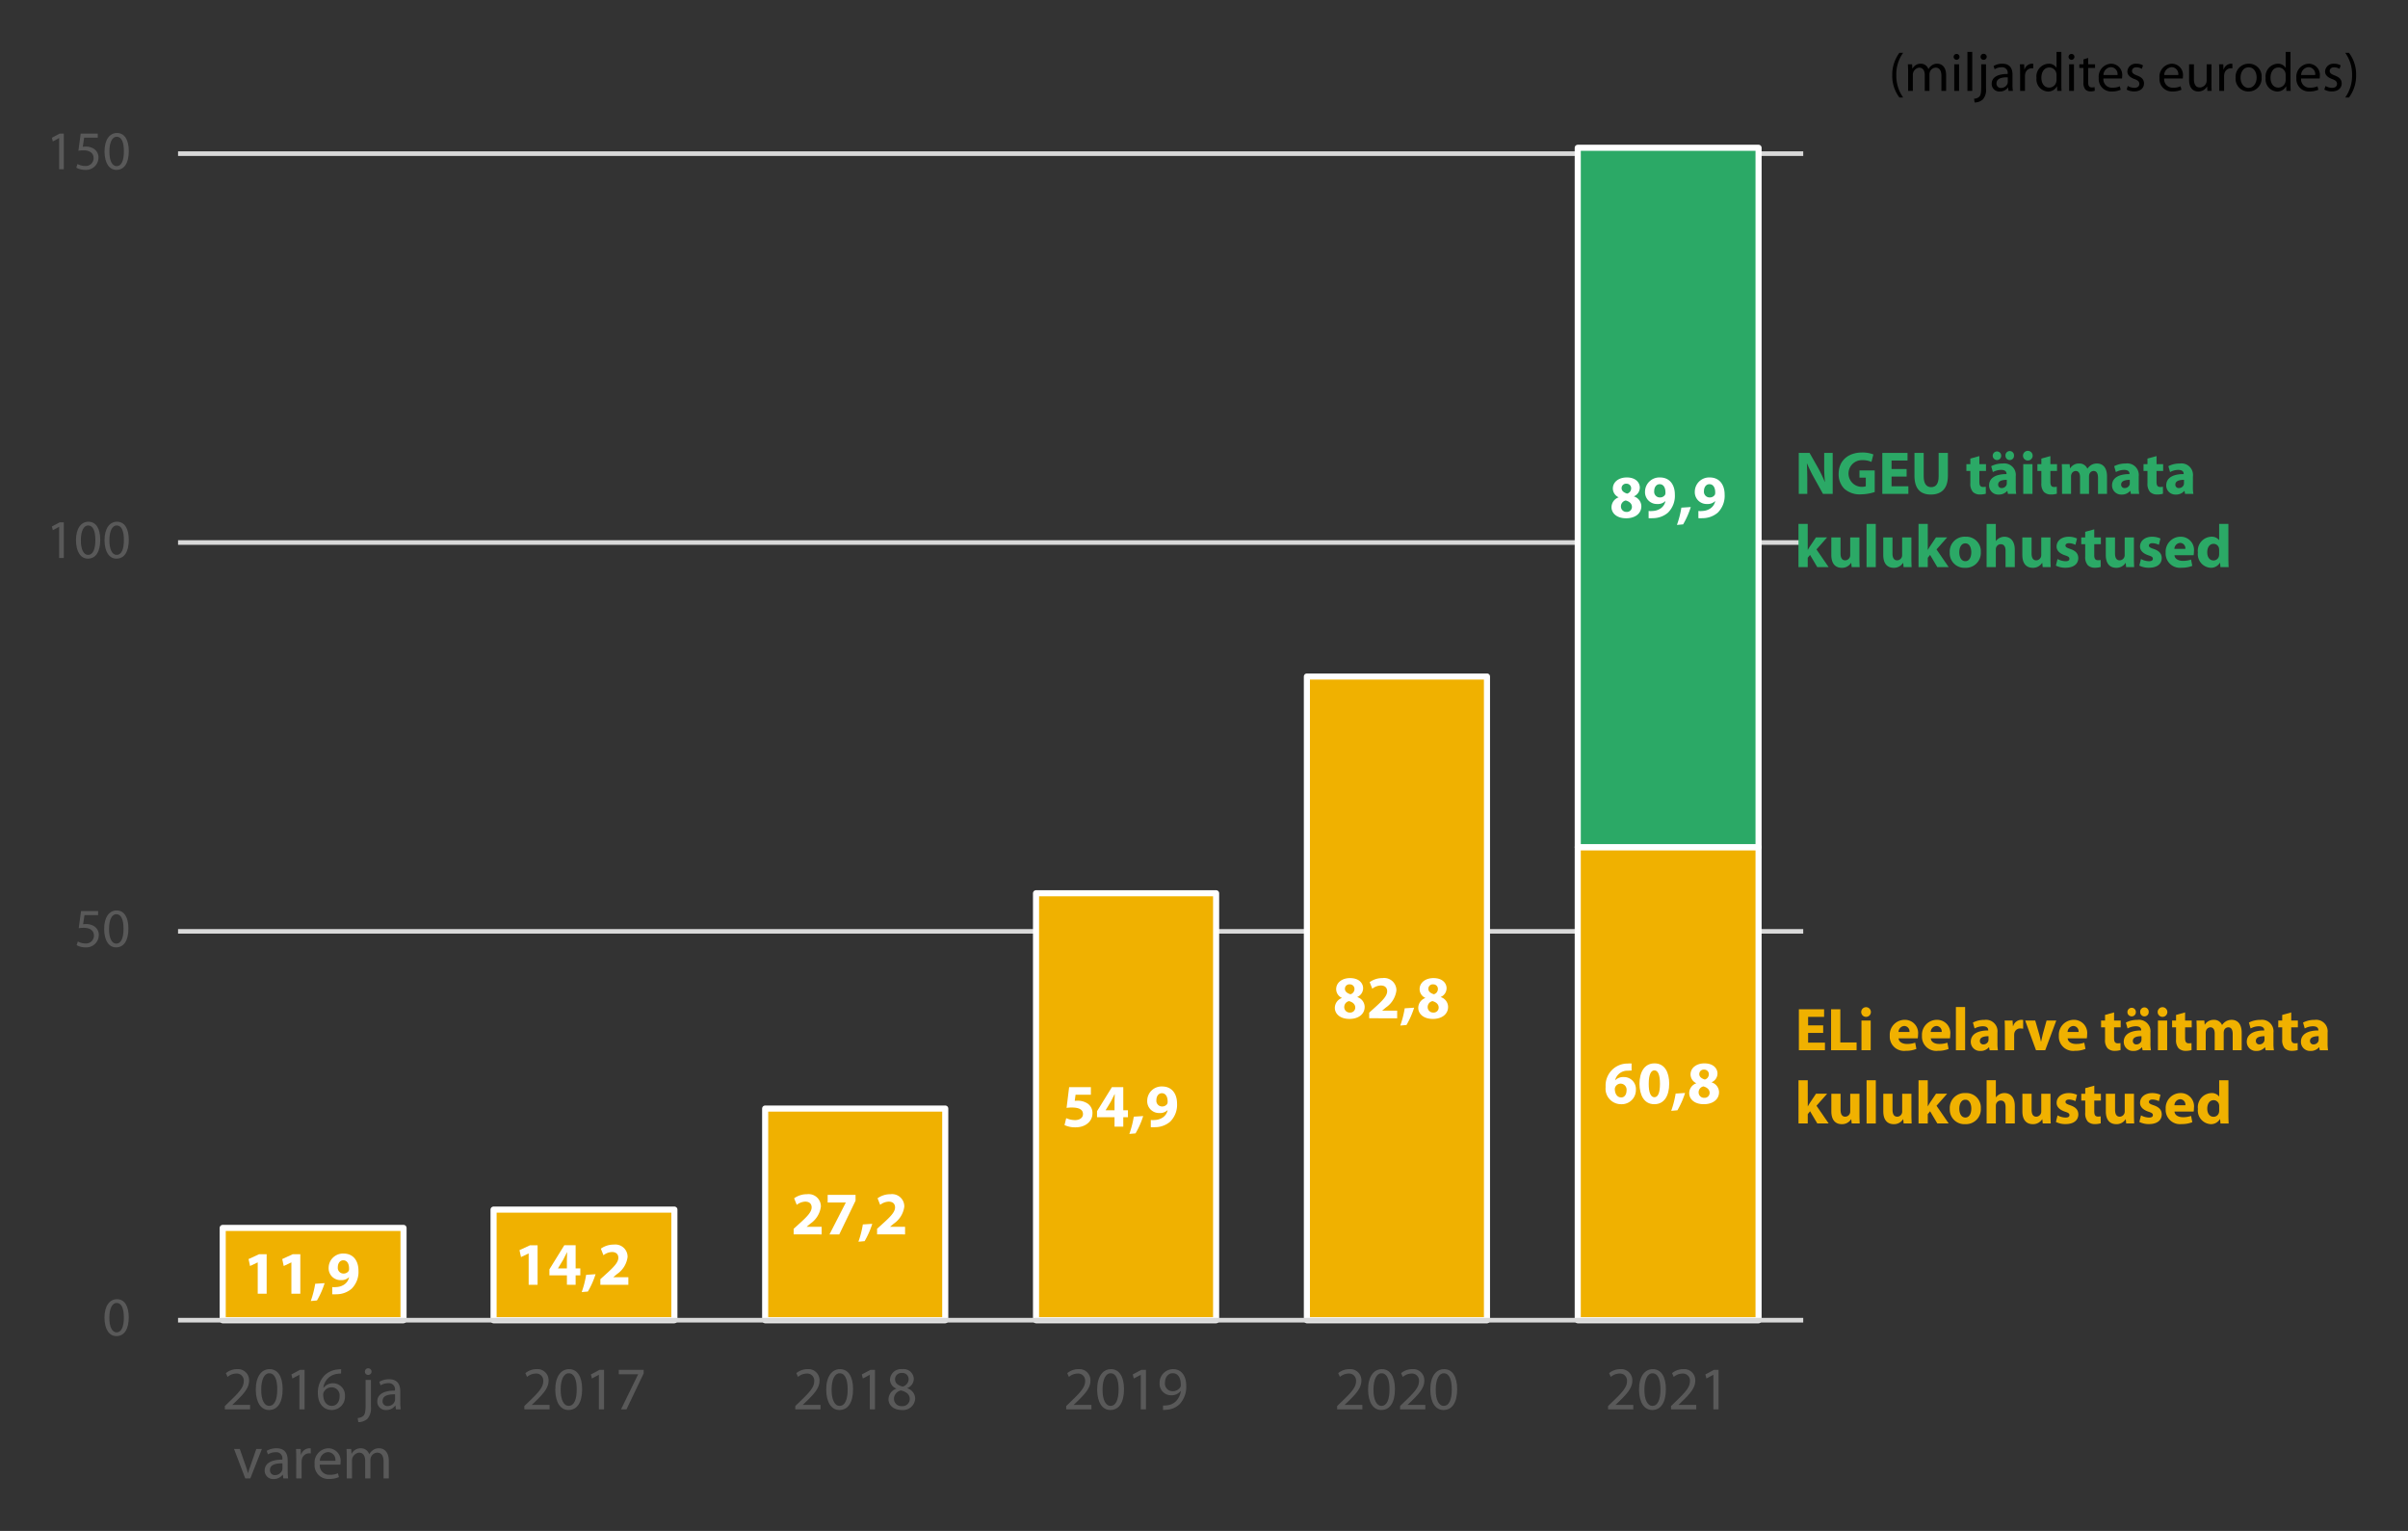 <svg xmlns="http://www.w3.org/2000/svg" xmlns:xlink="http://www.w3.org/1999/xlink" viewBox="0 0 394.72 250.873"><rect x="0" y="0" width="394.72" height="250.873" fill="#333333" stroke="none"/><defs><style>.a,.c,.f{fill:none;}.b{clip-path:url(#a);}.c{stroke:#d9d9d9;stroke-width:0.75px;}.c,.f{stroke-linejoin:round;}.d{fill:#f0b100;}.e{clip-path:url(#b);}.f{stroke:#fff;}.g{fill:#2ba966;}.h{fill:#fff;}.i{fill:#595959;}</style><clipPath id="a"><rect class="a" width="394.72" height="250.873"/></clipPath><clipPath id="b"><rect class="a" x="29.065" y="18.819" width="267.24" height="198.24"/></clipPath></defs><g class="b"><path class="c" d="M29.185,25.179h266.4M29.185,88.9h266.4m-266.4,63.72h266.4"/><path class="d" d="M258.625,138.819h29.64v77.52h-29.64Zm-44.4-27.96h29.52v105.48h-29.52Zm-44.4,35.52h29.52v69.96h-29.52Zm-44.4,35.28h29.52v34.68h-29.52Zm-44.52,16.56h29.64v18.12H80.905Zm-44.4,3h29.64v15.12H36.505Z"/></g><g class="e"><path class="f" d="M258.625,138.819h29.64v77.52h-29.64Zm-44.4-27.96h29.52v105.48h-29.52Zm-44.4,35.52h29.52v69.96h-29.52Zm-44.4,35.28h29.52v34.68h-29.52Zm-44.52,16.56h29.64v18.12H80.905Zm-44.4,3h29.64v15.12H36.505Z"/></g><g class="b"><rect class="g" x="258.625" y="24.219" width="29.64" height="114.6"/><rect class="f" x="258.625" y="24.219" width="29.64" height="114.6"/><line class="c" x1="29.185" y1="216.339" x2="295.585" y2="216.339"/><polygon class="h" points="42.246 212.002 43.711 212.002 43.711 205.528 42.466 205.528 40.742 206.324 40.991 207.46 42.226 206.872 42.246 206.872 42.246 212.002"/><polygon class="h" points="47.764 212.002 49.228 212.002 49.228 205.528 47.983 205.528 46.26 206.324 46.509 207.46 47.744 206.872 47.764 206.872 47.764 212.002"/><path class="h" d="M51.957,213.107a13.774,13.774,0,0,0,1.255-2.838l-1.543.1a16,16,0,0,1-.728,2.829Z"/><path class="h" d="M56.271,206.524c.687,0,.956.677.946,1.364a.81.81,0,0,1-.069.389.975.975,0,0,1-.857.418.927.927,0,0,1-.916-1.036c0-.677.378-1.135.886-1.135Zm-1.813,5.567a5.226,5.226,0,0,0,.688,0,3.81,3.81,0,0,0,2.49-.906,3.884,3.884,0,0,0,1.125-2.978c0-1.514-.787-2.789-2.45-2.789a2.354,2.354,0,0,0-2.44,2.331,1.937,1.937,0,0,0,2.012,2.022A1.755,1.755,0,0,0,57.2,209.3l.02.01a1.9,1.9,0,0,1-.816,1.2,2.512,2.512,0,0,1-1.285.4,2.859,2.859,0,0,1-.658,0Z"/><polygon class="h" points="86.658 210.537 88.122 210.537 88.122 204.063 86.877 204.063 85.154 204.86 85.403 205.996 86.638 205.408 86.658 205.408 86.658 210.537"/><path class="h" d="M91.459,207.858l.01-.02.856-1.414c.219-.408.4-.787.608-1.205h.03c-.02.418-.04.817-.04,1.205v1.434Zm2.9,2.679v-1.543h.767v-1.136h-.767v-3.8H92.5l-2.441,3.945v.986h2.869v1.543Z"/><path class="h" d="M96.369,211.643a13.813,13.813,0,0,0,1.255-2.839l-1.544.1a15.915,15.915,0,0,1-.727,2.829Z"/><path class="h" d="M103,210.537v-1.245h-2.45v-.019l.6-.5a3.991,3.991,0,0,0,1.723-2.789,2.007,2.007,0,0,0-2.271-2.032,3.555,3.555,0,0,0-2.111.667l.428,1.076a2.4,2.4,0,0,1,1.384-.528c.747,0,1.056.418,1.056.946-.01.757-.7,1.484-2.121,2.759l-.827.747v.916Z"/><path class="h" d="M134.685,202.281v-1.245h-2.45v-.02l.6-.5a3.989,3.989,0,0,0,1.723-2.789,2.008,2.008,0,0,0-2.271-2.032,3.555,3.555,0,0,0-2.112.667l.429,1.076a2.4,2.4,0,0,1,1.384-.528c.747,0,1.056.418,1.056.946-.01.757-.7,1.484-2.122,2.759l-.826.747v.917Z"/><polygon class="h" points="135.671 195.807 135.671 197.052 138.639 197.052 138.639 197.072 135.97 202.281 137.574 202.281 140.243 196.753 140.243 195.807 135.671 195.807"/><path class="h" d="M141.727,203.386a13.828,13.828,0,0,0,1.255-2.838l-1.544.1a15.893,15.893,0,0,1-.727,2.829Z"/><path class="h" d="M148.36,202.281v-1.245h-2.45v-.02l.6-.5a3.989,3.989,0,0,0,1.723-2.789,2.008,2.008,0,0,0-2.271-2.032,3.555,3.555,0,0,0-2.112.667l.429,1.076a2.4,2.4,0,0,1,1.384-.528c.747,0,1.056.418,1.056.946-.01.757-.7,1.484-2.122,2.759l-.826.747v.917Z"/><path class="h" d="M178.818,178.148h-3.566l-.418,3.4a5.345,5.345,0,0,1,.866-.06c1.3,0,1.823.408,1.823,1.076,0,.687-.667.986-1.295.986a3.615,3.615,0,0,1-1.454-.319l-.279,1.136a4.121,4.121,0,0,0,1.8.368c1.743,0,2.779-1.066,2.779-2.271a1.841,1.841,0,0,0-.787-1.623,2.937,2.937,0,0,0-1.7-.468c-.159,0-.279.01-.418.02l.139-1h2.51Z"/><path class="h" d="M181.228,181.942l.01-.02.857-1.414c.219-.408.4-.787.607-1.205h.03c-.02.418-.04.817-.04,1.205v1.434Zm2.9,2.68v-1.544h.766v-1.136h-.766v-3.794h-1.863l-2.44,3.944v.986h2.868v1.544Z"/><path class="h" d="M186.139,185.727a13.758,13.758,0,0,0,1.254-2.839l-1.543.1a16.088,16.088,0,0,1-.727,2.829Z"/><path class="h" d="M190.452,179.144c.687,0,.956.677.946,1.364a.8.8,0,0,1-.069.388.973.973,0,0,1-.857.419.928.928,0,0,1-.916-1.036c0-.677.378-1.135.886-1.135Zm-1.813,5.567a5.226,5.226,0,0,0,.688,0,3.81,3.81,0,0,0,2.49-.906,3.884,3.884,0,0,0,1.125-2.978c0-1.514-.787-2.789-2.45-2.789a2.354,2.354,0,0,0-2.44,2.331,1.936,1.936,0,0,0,2.012,2.021,1.755,1.755,0,0,0,1.314-.468l.02.01a1.9,1.9,0,0,1-.816,1.2,2.512,2.512,0,0,1-1.285.4,2.859,2.859,0,0,1-.658,0Z"/><path class="h" d="M221.247,161.305a.743.743,0,0,1,.777.807.885.885,0,0,1-.657.817c-.518-.16-.906-.439-.906-.877a.719.719,0,0,1,.777-.747Zm.011,4.622a.885.885,0,0,1-.907-.907.983.983,0,0,1,.787-.966c.588.159,1.016.5,1.016,1.066a.819.819,0,0,1-.887.807Zm.039-5.648c-1.285,0-2.271.727-2.271,1.823a1.593,1.593,0,0,0,.937,1.424v.02a1.721,1.721,0,0,0-1.156,1.624c0,.876.757,1.8,2.4,1.8,1.5,0,2.49-.8,2.49-1.972a1.707,1.707,0,0,0-1.2-1.6v-.03a1.572,1.572,0,0,0,.946-1.424c0-.787-.628-1.664-2.142-1.664Z"/><path class="h" d="M229.026,166.863v-1.245h-2.45v-.02l.6-.5a3.989,3.989,0,0,0,1.723-2.789,2.008,2.008,0,0,0-2.271-2.032,3.549,3.549,0,0,0-2.112.668l.429,1.075a2.4,2.4,0,0,1,1.384-.528c.747,0,1.056.419,1.056.947-.01.757-.7,1.484-2.122,2.759l-.826.747v.916Z"/><path class="h" d="M230.55,167.968a13.78,13.78,0,0,0,1.255-2.838l-1.544.1a15.871,15.871,0,0,1-.727,2.829Z"/><path class="h" d="M234.923,161.305a.743.743,0,0,1,.776.807.885.885,0,0,1-.657.817c-.518-.16-.906-.439-.906-.877a.719.719,0,0,1,.777-.747Zm.01,4.622a.885.885,0,0,1-.907-.907.983.983,0,0,1,.787-.966c.588.159,1.016.5,1.016,1.066a.819.819,0,0,1-.886.807Zm.039-5.648c-1.284,0-2.27.727-2.27,1.823a1.592,1.592,0,0,0,.936,1.424v.02a1.722,1.722,0,0,0-1.156,1.624c0,.876.757,1.8,2.4,1.8,1.5,0,2.49-.8,2.49-1.972a1.707,1.707,0,0,0-1.195-1.6v-.03a1.572,1.572,0,0,0,.946-1.424c0-.787-.628-1.664-2.142-1.664Z"/><path class="h" d="M265.749,179.831c-.687,0-1.016-.618-1.046-1.3a.789.789,0,0,1,.07-.388.969.969,0,0,1,.886-.568.989.989,0,0,1,.966,1.115c0,.658-.338,1.146-.866,1.146Zm1.7-5.558a3.179,3.179,0,0,0-.608.01,3.594,3.594,0,0,0-3.645,3.835,2.54,2.54,0,0,0,2.58,2.828,2.315,2.315,0,0,0,2.38-2.34,1.965,1.965,0,0,0-2-2.112,1.871,1.871,0,0,0-1.374.508h-.03a2.065,2.065,0,0,1,2.111-1.544,4.151,4.151,0,0,1,.588-.02Z"/><path class="h" d="M271.187,179.8c-.578,0-.936-.717-.926-2.211,0-1.464.358-2.191.926-2.191.607,0,.916.757.916,2.191,0,1.474-.318,2.211-.906,2.211Zm-.01,1.145c1.633,0,2.44-1.384,2.44-3.376,0-1.773-.687-3.317-2.41-3.317-1.673,0-2.46,1.474-2.46,3.357.01,1.832.747,3.336,2.42,3.336Z"/><path class="h" d="M274.962,181.942a13.8,13.8,0,0,0,1.255-2.838l-1.544.1a15.893,15.893,0,0,1-.727,2.829Z"/><path class="h" d="M279.335,175.279a.742.742,0,0,1,.777.807.886.886,0,0,1-.657.817c-.518-.16-.907-.439-.907-.877a.719.719,0,0,1,.777-.747Zm.01,4.621a.883.883,0,0,1-.906-.906.982.982,0,0,1,.787-.966c.587.159,1.016.5,1.016,1.066a.819.819,0,0,1-.887.806Zm.04-5.647c-1.285,0-2.271.727-2.271,1.823a1.6,1.6,0,0,0,.936,1.424v.02a1.721,1.721,0,0,0-1.155,1.624c0,.876.757,1.8,2.4,1.8,1.5,0,2.49-.8,2.49-1.972a1.706,1.706,0,0,0-1.2-1.6v-.03a1.571,1.571,0,0,0,.946-1.425c0-.786-.627-1.663-2.141-1.663Z"/><path class="h" d="M266.6,79.265a.742.742,0,0,1,.777.806.884.884,0,0,1-.657.817c-.518-.159-.906-.438-.906-.876a.718.718,0,0,1,.776-.747Zm.01,4.621a.884.884,0,0,1-.906-.906.982.982,0,0,1,.787-.966c.587.159,1.016.5,1.016,1.065a.819.819,0,0,1-.887.807Zm.04-5.647c-1.285,0-2.271.727-2.271,1.822a1.6,1.6,0,0,0,.937,1.425v.02a1.718,1.718,0,0,0-1.156,1.623c0,.877.757,1.8,2.4,1.8,1.5,0,2.49-.8,2.49-1.972a1.707,1.707,0,0,0-1.2-1.6v-.03A1.57,1.57,0,0,0,268.8,79.9c0-.787-.628-1.663-2.142-1.663Z"/><path class="h" d="M272.053,79.344c.688,0,.957.678.947,1.365a.789.789,0,0,1-.07.388.973.973,0,0,1-.857.419.928.928,0,0,1-.916-1.036c0-.677.379-1.136.886-1.136Zm-1.812,5.568a5.21,5.21,0,0,0,.687,0,3.813,3.813,0,0,0,2.49-.906,3.884,3.884,0,0,0,1.125-2.978c0-1.514-.786-2.789-2.45-2.789a2.354,2.354,0,0,0-2.44,2.33,1.937,1.937,0,0,0,2.012,2.022,1.757,1.757,0,0,0,1.315-.468l.02.01a1.907,1.907,0,0,1-.817,1.2,2.513,2.513,0,0,1-1.285.4,2.85,2.85,0,0,1-.657,0Z"/><path class="h" d="M275.9,85.928a13.813,13.813,0,0,0,1.255-2.839l-1.544.1a15.915,15.915,0,0,1-.727,2.829Z"/><path class="h" d="M280.211,79.344c.687,0,.956.678.946,1.365a.789.789,0,0,1-.07.388.972.972,0,0,1-.856.419.928.928,0,0,1-.917-1.036c0-.677.379-1.136.887-1.136ZM278.4,84.912a5.21,5.21,0,0,0,.687,0,3.813,3.813,0,0,0,2.49-.906,3.884,3.884,0,0,0,1.126-2.978c0-1.514-.787-2.789-2.45-2.789a2.354,2.354,0,0,0-2.441,2.33,1.937,1.937,0,0,0,2.012,2.022,1.757,1.757,0,0,0,1.315-.468l.02.01a1.907,1.907,0,0,1-.817,1.2,2.51,2.51,0,0,1-1.285.4,2.851,2.851,0,0,1-.657,0Z"/><path class="i" d="M19.106,218.334c-.729,0-1.2-.918-1.179-2.439,0-1.467.468-2.385,1.188-2.385.828,0,1.188.945,1.188,2.385,0,1.494-.387,2.439-1.188,2.439Zm-.027.612c1.278,0,2.025-1.1,2.025-3.087,0-1.863-.711-2.961-1.935-2.961-1.188,0-2.043,1.071-2.043,3.042.018,1.935.8,3.006,1.944,3.006Z"/><path class="i" d="M16.082,149.295h-2.8l-.378,2.808a4.883,4.883,0,0,1,.819-.063c1.161,0,1.674.54,1.674,1.287a1.285,1.285,0,0,1-1.377,1.278,2.629,2.629,0,0,1-1.26-.324l-.2.6a2.89,2.89,0,0,0,1.458.36,2.03,2.03,0,0,0,2.178-2,1.657,1.657,0,0,0-.837-1.5,2.45,2.45,0,0,0-1.26-.315,3.128,3.128,0,0,0-.477.036l.225-1.5h2.232Z"/><path class="i" d="M19.052,154.632c-.729,0-1.2-.918-1.179-2.439,0-1.467.468-2.385,1.188-2.385.828,0,1.188.945,1.188,2.385,0,1.494-.387,2.439-1.188,2.439Zm-.027.612c1.278,0,2.025-1.1,2.025-3.087,0-1.863-.711-2.961-1.935-2.961-1.188,0-2.043,1.071-2.043,3.042.018,1.935.8,3.006,1.944,3.006Z"/><polygon class="i" points="9.692 91.443 10.457 91.443 10.457 85.593 9.782 85.593 8.504 86.277 8.657 86.88 9.674 86.331 9.692 86.331 9.692 91.443"/><path class="i" d="M14.435,90.93c-.729,0-1.2-.918-1.179-2.439,0-1.467.468-2.385,1.188-2.385.828,0,1.188.945,1.188,2.385,0,1.494-.387,2.439-1.188,2.439Zm-.027.612c1.278,0,2.025-1.1,2.025-3.087,0-1.863-.711-2.961-1.935-2.961-1.188,0-2.043,1.071-2.043,3.042.018,1.935.8,3.006,1.944,3.006Z"/><path class="i" d="M19.114,90.93c-.729,0-1.2-.918-1.179-2.439,0-1.467.468-2.385,1.188-2.385.828,0,1.188.945,1.188,2.385,0,1.494-.387,2.439-1.188,2.439Zm-.027.612c1.278,0,2.025-1.1,2.025-3.087,0-1.863-.711-2.961-1.935-2.961-1.188,0-2.043,1.071-2.043,3.042.018,1.935.8,3.006,1.944,3.006Z"/><polygon class="i" points="9.692 27.741 10.457 27.741 10.457 21.891 9.782 21.891 8.504 22.575 8.657 23.178 9.674 22.629 9.692 22.629 9.692 27.741"/><path class="i" d="M16.028,21.891h-2.8L12.851,24.7a4.883,4.883,0,0,1,.819-.063c1.161,0,1.674.54,1.674,1.287A1.285,1.285,0,0,1,13.967,27.2a2.629,2.629,0,0,1-1.26-.324l-.2.6a2.89,2.89,0,0,0,1.458.36,2.03,2.03,0,0,0,2.178-2,1.657,1.657,0,0,0-.837-1.5,2.45,2.45,0,0,0-1.26-.315,3.128,3.128,0,0,0-.477.036l.225-1.5h2.232Z"/><path class="i" d="M19.114,27.228c-.729,0-1.2-.918-1.179-2.439,0-1.467.468-2.385,1.188-2.385.828,0,1.188.945,1.188,2.385,0,1.494-.387,2.439-1.188,2.439Zm-.027.612c1.278,0,2.025-1.1,2.025-3.087,0-1.863-.711-2.961-1.935-2.961-1.188,0-2.043,1.071-2.043,3.042.018,1.935.8,3.006,1.944,3.006Z"/><path class="i" d="M40.992,230.945v-.727h-2.9v-.02l.508-.478c1.364-1.315,2.231-2.281,2.231-3.476a1.819,1.819,0,0,0-1.972-1.883,2.871,2.871,0,0,0-1.833.658l.279.617a2.205,2.205,0,0,1,1.374-.548,1.148,1.148,0,0,1,1.275,1.265c0,.976-.757,1.813-2.41,3.387l-.687.667v.538Z"/><path class="i" d="M44.119,230.377c-.806,0-1.324-1.016-1.3-2.7,0-1.623.518-2.639,1.314-2.639.917,0,1.315,1.045,1.315,2.639,0,1.653-.428,2.7-1.315,2.7Zm-.029.678c1.414,0,2.241-1.216,2.241-3.417,0-2.061-.787-3.277-2.142-3.277-1.315,0-2.261,1.186-2.261,3.367.02,2.141.887,3.327,2.152,3.327Z"/><polygon class="i" points="49.079 230.945 49.926 230.945 49.926 224.471 49.179 224.471 47.765 225.228 47.934 225.895 49.06 225.288 49.079 225.288 49.079 230.945"/><path class="i" d="M54.4,230.377c-.916,0-1.414-.8-1.424-1.862a.827.827,0,0,1,.089-.379,1.44,1.44,0,0,1,1.265-.8,1.316,1.316,0,0,1,1.335,1.484c0,.927-.508,1.554-1.255,1.554Zm1.514-6.006a4.19,4.19,0,0,0-.637.05,3.526,3.526,0,0,0-2.072.956,4.029,4.029,0,0,0-1.1,2.919c0,1.683.907,2.759,2.281,2.759a2.169,2.169,0,0,0,2.161-2.291,1.974,1.974,0,0,0-3.525-1.335h-.02a2.591,2.591,0,0,1,2.251-2.291,3.308,3.308,0,0,1,.657-.05Z"/><path class="i" d="M60.355,225.308a.543.543,0,0,0,.01-1.086.528.528,0,0,0-.548.548.522.522,0,0,0,.528.538Zm-1.623,7.739a2.228,2.228,0,0,0,1.494-.548,2.646,2.646,0,0,0,.577-1.982v-4.393h-.876v4.054c0,1.155-.1,1.544-.339,1.813a1.4,1.4,0,0,1-.956.368Z"/><path class="i" d="M64.757,229.321a.893.893,0,0,1-.04.279,1.217,1.217,0,0,1-1.186.807.768.768,0,0,1-.816-.837c0-.936,1.085-1.1,2.042-1.085Zm.856-1.334c0-.966-.358-1.972-1.843-1.972a3.12,3.12,0,0,0-1.593.418l.2.588a2.326,2.326,0,0,1,1.265-.359.991.991,0,0,1,1.1,1.116v.1c-1.863-.01-2.9.628-2.9,1.793a1.374,1.374,0,0,0,1.474,1.385,1.779,1.779,0,0,0,1.474-.718h.03l.08.608h.787a8.057,8.057,0,0,1-.07-1.155Z"/><path class="i" d="M38.362,237.439,40.2,242.26h.837l1.892-4.821h-.916l-.936,2.7c-.16.448-.3.847-.409,1.245h-.03c-.1-.4-.229-.8-.388-1.245l-.946-2.7Z"/><path class="i" d="M46.3,240.636a.9.9,0,0,1-.04.279,1.218,1.218,0,0,1-1.185.807.768.768,0,0,1-.817-.837c0-.936,1.085-1.106,2.042-1.086Zm.856-1.335c0-.966-.358-1.972-1.842-1.972a3.121,3.121,0,0,0-1.594.419l.2.587a2.325,2.325,0,0,1,1.265-.358.99.99,0,0,1,1.1,1.115v.1c-1.863-.01-2.9.627-2.9,1.793a1.373,1.373,0,0,0,1.474,1.384,1.78,1.78,0,0,0,1.474-.717h.03l.08.608h.787a8.072,8.072,0,0,1-.07-1.156Z"/><path class="i" d="M48.561,242.26h.876v-2.58a2.691,2.691,0,0,1,.03-.408,1.228,1.228,0,0,1,1.175-1.116,2.488,2.488,0,0,1,.3.02v-.827a1.776,1.776,0,0,0-.239-.02,1.459,1.459,0,0,0-1.345,1.056h-.03l-.039-.946h-.767c.03.448.04.936.04,1.5Z"/><path class="i" d="M52.428,239.381a1.445,1.445,0,0,1,1.345-1.424,1.246,1.246,0,0,1,1.2,1.424Zm3.366.628a2.141,2.141,0,0,0,.03-.409,2.034,2.034,0,0,0-1.982-2.271,2.348,2.348,0,0,0-2.271,2.6,2.249,2.249,0,0,0,2.371,2.43,3.911,3.911,0,0,0,1.613-.309l-.159-.627a3.143,3.143,0,0,1-1.335.249,1.534,1.534,0,0,1-1.643-1.663Z"/><path class="i" d="M56.84,242.26H57.7v-2.909a1.308,1.308,0,0,1,1.155-1.305c.668,0,1.006.548,1.006,1.315v2.9h.857v-2.988a1.588,1.588,0,0,1,.069-.439,1.153,1.153,0,0,1,1.046-.787c.7,0,1.046.548,1.046,1.484v2.73h.857v-2.839c0-1.673-.947-2.092-1.594-2.092a1.619,1.619,0,0,0-1.056.339,1.914,1.914,0,0,0-.548.627h-.019a1.424,1.424,0,0,0-1.355-.966,1.667,1.667,0,0,0-1.524.887h-.03l-.04-.777H56.8c.02.4.04.8.04,1.305Z"/><path class="i" d="M90.085,230.945v-.727h-2.9v-.02l.508-.478c1.365-1.315,2.231-2.281,2.231-3.476a1.819,1.819,0,0,0-1.972-1.883,2.87,2.87,0,0,0-1.832.658l.279.617a2.2,2.2,0,0,1,1.374-.548,1.148,1.148,0,0,1,1.275,1.265c0,.976-.757,1.813-2.41,3.387l-.688.667v.538Z"/><path class="i" d="M93.212,230.377c-.807,0-1.324-1.016-1.305-2.7,0-1.623.518-2.639,1.315-2.639.916,0,1.315,1.045,1.315,2.639,0,1.653-.428,2.7-1.315,2.7Zm-.03.678c1.415,0,2.241-1.216,2.241-3.417,0-2.061-.787-3.277-2.141-3.277-1.315,0-2.261,1.186-2.261,3.367.02,2.141.886,3.327,2.151,3.327Z"/><polygon class="i" points="98.172 230.945 99.019 230.945 99.019 224.471 98.272 224.471 96.858 225.228 97.027 225.895 98.152 225.288 98.172 225.288 98.172 230.945"/><polygon class="i" points="101.43 224.471 101.43 225.198 104.598 225.198 104.598 225.218 101.799 230.945 102.695 230.945 105.514 225.049 105.514 224.471 101.43 224.471"/><path class="i" d="M134.5,230.945v-.727h-2.9v-.02l.508-.478c1.365-1.315,2.231-2.281,2.231-3.476a1.819,1.819,0,0,0-1.972-1.883,2.875,2.875,0,0,0-1.833.658l.279.617a2.206,2.206,0,0,1,1.375-.548,1.148,1.148,0,0,1,1.275,1.265c0,.976-.757,1.813-2.411,3.387l-.687.667v.538Z"/><path class="i" d="M137.624,230.377c-.807,0-1.325-1.016-1.305-2.7,0-1.623.518-2.639,1.315-2.639.916,0,1.315,1.045,1.315,2.639,0,1.653-.429,2.7-1.315,2.7Zm-.03.678c1.414,0,2.241-1.216,2.241-3.417,0-2.061-.787-3.277-2.141-3.277-1.315,0-2.261,1.186-2.261,3.367.02,2.141.886,3.327,2.151,3.327Z"/><polygon class="i" points="142.584 230.945 143.43 230.945 143.43 224.471 142.684 224.471 141.269 225.228 141.439 225.895 142.564 225.288 142.584 225.288 142.584 230.945"/><path class="i" d="M147.854,224.989a1,1,0,0,1,1.085,1.056,1.275,1.275,0,0,1-.986,1.175c-.747-.2-1.245-.548-1.235-1.195a1.03,1.03,0,0,1,1.126-1.036Zm-.03,5.428a1.192,1.192,0,0,1-1.285-1.225,1.417,1.417,0,0,1,1.165-1.345c.877.249,1.425.638,1.425,1.415a1.171,1.171,0,0,1-1.295,1.155Zm.06-6.056a1.814,1.814,0,0,0-2,1.723,1.6,1.6,0,0,0,1.035,1.455v.03a1.865,1.865,0,0,0-1.274,1.743c0,.946.816,1.743,2.171,1.743a1.988,1.988,0,0,0,2.2-1.883,1.8,1.8,0,0,0-1.3-1.673v-.03a1.647,1.647,0,0,0,1.076-1.514,1.675,1.675,0,0,0-1.892-1.594Z"/><path class="i" d="M178.908,230.945v-.727h-2.9v-.02l.508-.478c1.364-1.315,2.231-2.281,2.231-3.476a1.819,1.819,0,0,0-1.972-1.883,2.873,2.873,0,0,0-1.833.658l.279.617a2.205,2.205,0,0,1,1.374-.548,1.147,1.147,0,0,1,1.275,1.265c0,.976-.757,1.813-2.41,3.387l-.687.667v.538Z"/><path class="i" d="M182.036,230.377c-.807,0-1.325-1.016-1.305-2.7,0-1.623.518-2.639,1.315-2.639.916,0,1.314,1.045,1.314,2.639,0,1.653-.428,2.7-1.314,2.7Zm-.03.678c1.414,0,2.241-1.216,2.241-3.417,0-2.061-.787-3.277-2.142-3.277-1.315,0-2.261,1.186-2.261,3.367.02,2.141.887,3.327,2.152,3.327Z"/><polygon class="i" points="186.996 230.945 187.842 230.945 187.842 224.471 187.095 224.471 185.681 225.228 185.85 225.895 186.976 225.288 186.996 225.288 186.996 230.945"/><path class="i" d="M192.236,225.029c.916,0,1.334.836,1.324,1.952a.689.689,0,0,1-.07.319,1.479,1.479,0,0,1-1.284.677,1.246,1.246,0,0,1-1.245-1.375c0-.916.527-1.573,1.265-1.573Zm-1.594,6.016a5.071,5.071,0,0,0,.807-.05,3.3,3.3,0,0,0,1.882-.867,4.087,4.087,0,0,0,1.116-3.038c0-1.663-.817-2.729-2.142-2.729a2.226,2.226,0,0,0-2.221,2.291A1.878,1.878,0,0,0,192,228.644a1.9,1.9,0,0,0,1.533-.7h.03a2.866,2.866,0,0,1-.856,1.723,2.366,2.366,0,0,1-1.355.618,3.852,3.852,0,0,1-.707.039Z"/><path class="i" d="M223.32,230.945v-.727h-2.9v-.02l.508-.478c1.365-1.315,2.231-2.281,2.231-3.476a1.819,1.819,0,0,0-1.972-1.883,2.87,2.87,0,0,0-1.832.658l.279.617a2.2,2.2,0,0,1,1.374-.548,1.148,1.148,0,0,1,1.275,1.265c0,.976-.757,1.813-2.41,3.387l-.688.667v.538Z"/><path class="i" d="M226.447,230.377c-.807,0-1.325-1.016-1.305-2.7,0-1.623.518-2.639,1.315-2.639.916,0,1.315,1.045,1.315,2.639,0,1.653-.428,2.7-1.315,2.7Zm-.03.678c1.415,0,2.241-1.216,2.241-3.417,0-2.061-.787-3.277-2.141-3.277-1.315,0-2.261,1.186-2.261,3.367.02,2.141.886,3.327,2.151,3.327Z"/><path class="i" d="M233.638,230.945v-.727h-2.9v-.02l.508-.478c1.364-1.315,2.231-2.281,2.231-3.476a1.819,1.819,0,0,0-1.972-1.883,2.873,2.873,0,0,0-1.833.658l.279.617a2.205,2.205,0,0,1,1.374-.548,1.147,1.147,0,0,1,1.275,1.265c0,.976-.756,1.813-2.41,3.387l-.687.667v.538Z"/><path class="i" d="M236.647,230.377c-.807,0-1.325-1.016-1.3-2.7,0-1.623.518-2.639,1.315-2.639.917,0,1.315,1.045,1.315,2.639,0,1.653-.428,2.7-1.315,2.7Zm-.03.678c1.415,0,2.241-1.216,2.241-3.417,0-2.061-.786-3.277-2.141-3.277-1.315,0-2.261,1.186-2.261,3.367.02,2.141.886,3.327,2.151,3.327Z"/><path class="i" d="M267.731,230.945v-.727h-2.9v-.02l.508-.478c1.365-1.315,2.231-2.281,2.231-3.476a1.819,1.819,0,0,0-1.972-1.883,2.875,2.875,0,0,0-1.833.658l.279.617a2.206,2.206,0,0,1,1.375-.548,1.147,1.147,0,0,1,1.274,1.265c0,.976-.756,1.813-2.41,3.387l-.687.667v.538Z"/><path class="i" d="M270.859,230.377c-.807,0-1.325-1.016-1.305-2.7,0-1.623.518-2.639,1.315-2.639.916,0,1.315,1.045,1.315,2.639,0,1.653-.429,2.7-1.315,2.7Zm-.03.678c1.414,0,2.241-1.216,2.241-3.417,0-2.061-.787-3.277-2.142-3.277-1.314,0-2.26,1.186-2.26,3.367.02,2.141.886,3.327,2.151,3.327Z"/><path class="i" d="M278.05,230.945v-.727h-2.9v-.02l.508-.478c1.365-1.315,2.232-2.281,2.232-3.476a1.82,1.82,0,0,0-1.973-1.883,2.872,2.872,0,0,0-1.832.658l.279.617a2.2,2.2,0,0,1,1.374-.548,1.148,1.148,0,0,1,1.275,1.265c0,.976-.757,1.813-2.41,3.387l-.687.667v.538Z"/><polygon class="i" points="280.86 230.945 281.706 230.945 281.706 224.471 280.959 224.471 279.545 225.228 279.714 225.895 280.84 225.288 280.86 225.288 280.86 230.945"/><polygon class="d" points="298.856 168.028 296.386 168.028 296.386 166.633 299.006 166.633 299.006 165.388 294.872 165.388 294.872 172.101 299.145 172.101 299.145 170.856 296.386 170.856 296.386 169.263 298.856 169.263 298.856 168.028"/><polygon class="d" points="300.152 172.101 304.335 172.101 304.335 170.826 301.666 170.826 301.666 165.388 300.152 165.388 300.152 172.101"/><path class="d" d="M305.889,166.633a.793.793,0,1,0-.01,0Zm.757,5.468v-4.87h-1.514v4.87Z"/><path class="d" d="M311.208,169.113a1,1,0,0,1,.946-.986.877.877,0,0,1,.846.986Zm3.147,1.036a3.578,3.578,0,0,0,.05-.6,2.161,2.161,0,0,0-2.171-2.431,2.446,2.446,0,0,0-2.461,2.6,2.338,2.338,0,0,0,2.6,2.48,4.609,4.609,0,0,0,1.763-.309l-.2-1.026a4,4,0,0,1-1.345.209c-.707,0-1.325-.3-1.374-.926Z"/><path class="d" d="M316.487,169.113a1,1,0,0,1,.946-.986.877.877,0,0,1,.846.986Zm3.147,1.036a3.578,3.578,0,0,0,.05-.6,2.161,2.161,0,0,0-2.172-2.431,2.446,2.446,0,0,0-2.46,2.6,2.338,2.338,0,0,0,2.6,2.48,4.609,4.609,0,0,0,1.763-.309l-.2-1.026a4,4,0,0,1-1.345.209c-.707,0-1.325-.3-1.375-.926Z"/><rect class="d" x="320.61" y="165.02" width="1.514" height="7.082"/><path class="d" d="M325.958,170.328a1.129,1.129,0,0,1-.029.259.838.838,0,0,1-.787.558.544.544,0,0,1-.6-.578c0-.577.618-.766,1.414-.766Zm1.465-1.1a1.887,1.887,0,0,0-2.132-2.1,3.986,3.986,0,0,0-1.892.439l.279.966a2.835,2.835,0,0,1,1.344-.359c.747,0,.887.369.887.628v.059c-1.723,0-2.859.6-2.859,1.863a1.493,1.493,0,0,0,1.574,1.494,1.752,1.752,0,0,0,1.394-.6h.03l.09.488H327.5a6.386,6.386,0,0,1-.079-1.175Z"/><path class="d" d="M328.648,172.1h1.514v-2.46a1.782,1.782,0,0,1,.029-.338.965.965,0,0,1,1.036-.767,2.364,2.364,0,0,1,.409.039v-1.424a1.511,1.511,0,0,0-.319-.03A1.42,1.42,0,0,0,330,168.137h-.04l-.059-.906h-1.3c.03.418.04.886.04,1.6Z"/><path class="d" d="M331.969,167.231l1.773,4.87h1.514l1.813-4.87h-1.594l-.627,2.261c-.11.418-.189.787-.269,1.185h-.03c-.08-.388-.159-.777-.279-1.185l-.657-2.261Z"/><path class="d" d="M338.923,169.113a1,1,0,0,1,.947-.986.877.877,0,0,1,.846.986Zm3.148,1.036a3.578,3.578,0,0,0,.05-.6,2.161,2.161,0,0,0-2.172-2.431,2.446,2.446,0,0,0-2.46,2.6,2.337,2.337,0,0,0,2.6,2.48,4.609,4.609,0,0,0,1.763-.309l-.2-1.026a3.992,3.992,0,0,1-1.344.209c-.707,0-1.325-.3-1.375-.926Z"/><path class="d" d="M345.059,166.315v.916h-.648v1.115h.648v1.992a2.019,2.019,0,0,0,.418,1.445,1.617,1.617,0,0,0,1.145.418,3.182,3.182,0,0,0,.977-.13l-.01-1.145a1.86,1.86,0,0,1-.449.04c-.448,0-.6-.269-.6-.857v-1.763h1.086v-1.115h-1.086v-1.325Z"/><path class="d" d="M351.527,166.554a.687.687,0,0,0,.687-.708.7.7,0,1,0-1.394,0,.693.693,0,0,0,.687.708Zm-2.092,0a.685.685,0,0,0,.677-.708.676.676,0,0,0-.677-.7.7.7,0,1,0-.01,1.405Zm1.6,3.774a1.076,1.076,0,0,1-.03.259.837.837,0,0,1-.787.558.543.543,0,0,1-.6-.578c0-.577.617-.766,1.414-.766Zm1.464-1.1a1.887,1.887,0,0,0-2.132-2.1,3.99,3.99,0,0,0-1.892.439l.279.966a2.839,2.839,0,0,1,1.345-.359c.746,0,.886.369.886.628v.059c-1.723,0-2.859.6-2.859,1.863a1.493,1.493,0,0,0,1.574,1.494,1.754,1.754,0,0,0,1.395-.6h.029l.09.488h1.365a6.286,6.286,0,0,1-.08-1.175Z"/><path class="d" d="M354.485,166.633a.793.793,0,1,0-.01,0Zm.757,5.468v-4.87h-1.514v4.87Z"/><path class="d" d="M356.7,166.315v.916h-.647v1.115h.647v1.992a2.019,2.019,0,0,0,.418,1.445,1.619,1.619,0,0,0,1.146.418,3.174,3.174,0,0,0,.976-.13l-.01-1.145a1.856,1.856,0,0,1-.448.04c-.448,0-.6-.269-.6-.857v-1.763h1.086v-1.115h-1.086v-1.325Z"/><path class="d" d="M360.087,172.1h1.474v-2.828a1.043,1.043,0,0,1,.06-.389.776.776,0,0,1,.707-.538c.488,0,.708.419.708,1.026V172.1h1.474v-2.848a1.574,1.574,0,0,1,.05-.379.752.752,0,0,1,.707-.528c.488,0,.717.409.717,1.116V172.1h1.474v-2.868c0-1.454-.707-2.112-1.644-2.112a1.859,1.859,0,0,0-.926.239,2.123,2.123,0,0,0-.637.6h-.02a1.379,1.379,0,0,0-1.335-.837,1.684,1.684,0,0,0-1.474.777h-.03l-.06-.667h-1.284c.02.438.039.946.039,1.554Z"/><path class="d" d="M371.2,170.328a1.076,1.076,0,0,1-.03.259.837.837,0,0,1-.787.558.544.544,0,0,1-.6-.578c0-.577.617-.766,1.414-.766Zm1.464-1.1a1.887,1.887,0,0,0-2.131-2.1,3.991,3.991,0,0,0-1.893.439l.279.966a2.843,2.843,0,0,1,1.345-.359c.747,0,.886.369.886.628v.059c-1.723,0-2.858.6-2.858,1.863a1.492,1.492,0,0,0,1.573,1.494,1.754,1.754,0,0,0,1.395-.6h.029l.09.488h1.365a6.286,6.286,0,0,1-.08-1.175Z"/><path class="d" d="M374.1,166.315v.916h-.647v1.115h.647v1.992a2.023,2.023,0,0,0,.418,1.445,1.621,1.621,0,0,0,1.146.418,3.174,3.174,0,0,0,.976-.13l-.01-1.145a1.851,1.851,0,0,1-.448.04c-.448,0-.6-.269-.6-.857v-1.763h1.086v-1.115h-1.086v-1.325Z"/><path class="d" d="M380.075,170.328a1.076,1.076,0,0,1-.03.259.836.836,0,0,1-.787.558.544.544,0,0,1-.6-.578c0-.577.617-.766,1.414-.766Zm1.464-1.1a1.887,1.887,0,0,0-2.131-2.1,3.991,3.991,0,0,0-1.893.439l.279.966a2.843,2.843,0,0,1,1.345-.359c.747,0,.886.369.886.628v.059c-1.723,0-2.858.6-2.858,1.863a1.493,1.493,0,0,0,1.574,1.494,1.754,1.754,0,0,0,1.394-.6h.03l.089.488h1.365a6.286,6.286,0,0,1-.08-1.175Z"/><path class="d" d="M296.327,177.022h-1.514V184.1h1.514v-1.524l.378-.478,1.185,2h1.863l-1.992-2.9,1.743-1.972h-1.823L296.7,180.7a6.74,6.74,0,0,0-.349.587h-.019Z"/><path class="d" d="M304.805,179.233H303.29v2.9a.838.838,0,0,1-.816.857c-.538,0-.767-.429-.767-1.136v-2.619h-1.514v2.858c0,1.5.717,2.122,1.713,2.122a1.736,1.736,0,0,0,1.524-.8h.03l.07.687h1.314c-.02-.408-.039-.926-.039-1.564Z"/><rect class="d" x="305.97" y="177.022" width="1.514" height="7.082"/><path class="d" d="M313.321,179.233h-1.514v2.9a.827.827,0,0,1-.059.329.8.8,0,0,1-.757.528c-.538,0-.767-.429-.767-1.136v-2.619H308.71v2.858c0,1.5.717,2.122,1.713,2.122a1.737,1.737,0,0,0,1.524-.8h.03l.069.687h1.315c-.02-.408-.04-.926-.04-1.564Z"/><path class="d" d="M316,177.022h-1.513V184.1H316v-1.524l.379-.478,1.185,2h1.863l-1.992-2.9,1.743-1.972h-1.823l-.986,1.464a6.74,6.74,0,0,0-.349.587H316Z"/><path class="d" d="M322.158,183.127c-.638,0-.986-.627-.986-1.454,0-.727.279-1.464,1-1.464.687,0,.966.737.966,1.454,0,.876-.369,1.464-.966,1.464Zm-.02,1.086a2.439,2.439,0,0,0,2.56-2.59,2.369,2.369,0,0,0-2.481-2.5,2.434,2.434,0,0,0-2.609,2.58,2.386,2.386,0,0,0,2.52,2.51Z"/><path class="d" d="M325.647,184.1h1.514v-2.888a.875.875,0,0,1,.05-.329.8.8,0,0,1,.756-.538c.568,0,.787.438.787,1.076V184.1h1.514v-2.839c0-1.474-.737-2.141-1.7-2.141a1.737,1.737,0,0,0-.787.189,1.634,1.634,0,0,0-.6.508h-.02v-2.8h-1.514Z"/><path class="d" d="M336.119,179.233h-1.514v2.9a.841.841,0,0,1-.817.857c-.538,0-.767-.429-.767-1.136v-2.619h-1.514v2.858c0,1.5.717,2.122,1.713,2.122a1.736,1.736,0,0,0,1.524-.8h.03l.07.687h1.315c-.02-.408-.04-.926-.04-1.564Z"/><path class="d" d="M337.005,183.854a3.444,3.444,0,0,0,1.574.349c1.394,0,2.1-.668,2.1-1.584-.01-.707-.388-1.175-1.314-1.494-.6-.2-.787-.329-.787-.558s.209-.388.577-.388a2.578,2.578,0,0,1,1.056.269l.259-1.036a3.208,3.208,0,0,0-1.364-.289c-1.206,0-1.982.687-1.982,1.6-.01.567.378,1.115,1.394,1.454.558.179.707.309.707.558s-.189.4-.647.4a2.952,2.952,0,0,1-1.305-.359Z"/><path class="d" d="M341.813,178.316v.917h-.648v1.115h.648v1.992a2.016,2.016,0,0,0,.418,1.444,1.617,1.617,0,0,0,1.145.419,3.182,3.182,0,0,0,.977-.13l-.01-1.145a1.856,1.856,0,0,1-.448.04c-.449,0-.6-.269-.6-.857v-1.763h1.086v-1.115H343.3v-1.325Z"/><path class="d" d="M349.8,179.233h-1.514v2.9a.841.841,0,0,1-.817.857c-.538,0-.767-.429-.767-1.136v-2.619h-1.514v2.858c0,1.5.717,2.122,1.713,2.122a1.736,1.736,0,0,0,1.524-.8h.03l.07.687h1.315c-.02-.408-.04-.926-.04-1.564Z"/><path class="d" d="M350.682,183.854a3.444,3.444,0,0,0,1.574.349c1.394,0,2.1-.668,2.1-1.584-.009-.707-.388-1.175-1.314-1.494-.6-.2-.787-.329-.787-.558s.209-.388.578-.388a2.577,2.577,0,0,1,1.055.269l.259-1.036a3.2,3.2,0,0,0-1.364-.289c-1.2,0-1.982.687-1.982,1.6-.01.567.378,1.115,1.394,1.454.558.179.707.309.707.558s-.189.4-.647.4a2.952,2.952,0,0,1-1.3-.359Z"/><path class="d" d="M356.436,181.115a1,1,0,0,1,.946-.986.878.878,0,0,1,.847.986Zm3.147,1.036a3.593,3.593,0,0,0,.05-.6,2.16,2.16,0,0,0-2.171-2.43,2.446,2.446,0,0,0-2.46,2.6,2.337,2.337,0,0,0,2.6,2.48,4.606,4.606,0,0,0,1.763-.309l-.2-1.026a4.02,4.02,0,0,1-1.345.209c-.707,0-1.324-.3-1.374-.926Z"/><path class="d" d="M363.769,181.942a1.771,1.771,0,0,1-.03.338.9.9,0,0,1-.887.727c-.627,0-1.036-.517-1.036-1.334,0-.767.349-1.385,1.046-1.385a.9.9,0,0,1,.887.737,1.316,1.316,0,0,1,.02.279Zm0-4.92v2.649h-.02a1.5,1.5,0,0,0-1.285-.548,2.308,2.308,0,0,0-2.181,2.59,2.235,2.235,0,0,0,2.081,2.5,1.7,1.7,0,0,0,1.524-.817h.03l.06.707h1.344c-.02-.329-.039-.906-.039-1.454v-5.627Z"/><path d="M311.358,8.648a5.962,5.962,0,0,0-1.179,3.681,5.818,5.818,0,0,0,1.179,3.654h.612a6.1,6.1,0,0,1-1.125-3.645,5.963,5.963,0,0,1,1.125-3.69Z"/><path d="M312.78,14.894h.774V12.266a1.18,1.18,0,0,1,1.044-1.179c.6,0,.909.5.909,1.188v2.619h.774v-2.7a1.4,1.4,0,0,1,.063-.4,1.041,1.041,0,0,1,.945-.711c.63,0,.945.5.945,1.341v2.466h.774V12.329c0-1.512-.855-1.89-1.44-1.89a1.461,1.461,0,0,0-.954.306,1.719,1.719,0,0,0-.495.567H316.1a1.285,1.285,0,0,0-1.224-.873,1.506,1.506,0,0,0-1.377.8h-.027l-.036-.7h-.693c.018.36.036.72.036,1.179Z"/><path d="M320.727,9.8a.482.482,0,1,0-.009,0Zm.405,5.094V10.538h-.792v4.356Z"/><rect x="322.5" y="8.504" width="0.792" height="6.39"/><path d="M325.146,9.8a.491.491,0,1,0,.009-.981.477.477,0,0,0-.495.495.471.471,0,0,0,.477.486Zm-1.467,6.993a2.01,2.01,0,0,0,1.35-.5,2.389,2.389,0,0,0,.522-1.791V10.538h-.792V14.2c0,1.044-.09,1.395-.306,1.638a1.264,1.264,0,0,1-.864.333Z"/><path d="M329.115,13.427a.813.813,0,0,1-.036.252,1.1,1.1,0,0,1-1.071.729.694.694,0,0,1-.738-.756c0-.846.981-1,1.845-.981Zm.774-1.206c0-.873-.324-1.782-1.665-1.782a2.821,2.821,0,0,0-1.44.378l.18.531a2.1,2.1,0,0,1,1.143-.324.9.9,0,0,1,.99,1.008v.09c-1.683-.009-2.619.567-2.619,1.62a1.241,1.241,0,0,0,1.332,1.251,1.609,1.609,0,0,0,1.332-.648h.027l.072.549h.711a7.309,7.309,0,0,1-.063-1.044Z"/><path d="M331.14,14.894h.792V12.563a2.455,2.455,0,0,1,.027-.369,1.11,1.11,0,0,1,1.062-1.008,2.255,2.255,0,0,1,.27.018v-.747a1.612,1.612,0,0,0-.216-.018,1.317,1.317,0,0,0-1.215.954h-.027l-.036-.855H331.1c.027.4.036.846.036,1.359Z"/><path d="M337.107,13.067a1.259,1.259,0,0,1-.036.333,1.2,1.2,0,0,1-1.161.954c-.846,0-1.287-.729-1.287-1.62,0-.954.486-1.674,1.305-1.674a1.166,1.166,0,0,1,1.143.909,1.473,1.473,0,0,1,.036.342Zm0-4.563V11.1h-.018a1.448,1.448,0,0,0-1.314-.657,2.084,2.084,0,0,0-1.953,2.34,1.992,1.992,0,0,0,1.872,2.214,1.6,1.6,0,0,0,1.476-.855h.018l.036.756h.711c-.027-.3-.036-.738-.036-1.125V8.5Z"/><path d="M339.564,9.8a.482.482,0,1,0-.009,0Zm.4,5.094V10.538h-.792v4.356Z"/><path d="M341.517,9.737v.8h-.675v.6h.675v2.367a1.7,1.7,0,0,0,.306,1.143,1.13,1.13,0,0,0,.855.333,2.159,2.159,0,0,0,.7-.108l-.036-.6a1.479,1.479,0,0,1-.459.054c-.441,0-.594-.306-.594-.846v-2.34h1.134v-.6h-1.134V9.494Z"/><path d="M344.8,12.293a1.3,1.3,0,0,1,1.214-1.287,1.126,1.126,0,0,1,1.089,1.287Zm3.041.567a1.916,1.916,0,0,0,.028-.369,1.839,1.839,0,0,0-1.792-2.052,2.121,2.121,0,0,0-2.051,2.349,2.032,2.032,0,0,0,2.142,2.2,3.543,3.543,0,0,0,1.457-.279l-.143-.567a2.833,2.833,0,0,1-1.206.225,1.387,1.387,0,0,1-1.486-1.5Z"/><path d="M348.6,14.678a2.48,2.48,0,0,0,1.224.306c1.017,0,1.62-.54,1.62-1.314,0-.648-.4-1.026-1.144-1.3-.566-.225-.819-.387-.819-.747,0-.324.253-.594.72-.594a1.783,1.783,0,0,1,.891.252l.189-.567a2.015,2.015,0,0,0-1.061-.27,1.349,1.349,0,0,0-1.5,1.278c0,.513.369.945,1.16,1.233.577.216.8.414.8.792s-.27.648-.836.648a2.23,2.23,0,0,1-1.053-.306Z"/><path d="M354.759,12.293a1.306,1.306,0,0,1,1.215-1.287,1.125,1.125,0,0,1,1.088,1.287Zm3.042.567a1.931,1.931,0,0,0,.027-.369,1.839,1.839,0,0,0-1.792-2.052,2.121,2.121,0,0,0-2.052,2.349,2.032,2.032,0,0,0,2.142,2.2,3.554,3.554,0,0,0,1.459-.279l-.145-.567a2.83,2.83,0,0,1-1.206.225,1.386,1.386,0,0,1-1.484-1.5Z"/><path d="M362.508,10.538h-.792V13.2a1.066,1.066,0,0,1-.073.4,1.138,1.138,0,0,1-1.044.729c-.711,0-.971-.567-.971-1.395v-2.4h-.792v2.547c0,1.521.819,1.908,1.5,1.908a1.628,1.628,0,0,0,1.44-.81h.018l.044.711h.7c-.026-.342-.035-.738-.035-1.2Z"/><path d="M363.783,14.894h.792V12.563a2.455,2.455,0,0,1,.027-.369,1.11,1.11,0,0,1,1.062-1.008,2.255,2.255,0,0,1,.27.018v-.747a1.612,1.612,0,0,0-.216-.018,1.317,1.317,0,0,0-1.215.954h-.027l-.036-.855h-.693c.027.4.036.846.036,1.359Z"/><path d="M368.58,14.4c-.765,0-1.305-.72-1.305-1.674,0-.828.405-1.692,1.332-1.692s1.3.927,1.3,1.665c0,.99-.567,1.7-1.323,1.7Zm-.018.594a2.135,2.135,0,0,0,2.16-2.322,2.06,2.06,0,0,0-2.1-2.232,2.132,2.132,0,0,0-2.16,2.313,2.076,2.076,0,0,0,2.088,2.241Z"/><path d="M374.669,13.067a1.259,1.259,0,0,1-.036.333,1.2,1.2,0,0,1-1.161.954c-.846,0-1.287-.729-1.287-1.62,0-.954.486-1.674,1.305-1.674a1.166,1.166,0,0,1,1.143.909,1.473,1.473,0,0,1,.036.342Zm0-4.563V11.1h-.018a1.448,1.448,0,0,0-1.314-.657,2.084,2.084,0,0,0-1.953,2.34,1.992,1.992,0,0,0,1.872,2.214,1.6,1.6,0,0,0,1.476-.855h.018l.036.756h.711c-.027-.3-.036-.738-.036-1.125V8.5Z"/><path d="M377.2,12.293a1.306,1.306,0,0,1,1.215-1.287,1.126,1.126,0,0,1,1.089,1.287Zm3.042.567a1.931,1.931,0,0,0,.027-.369,1.838,1.838,0,0,0-1.791-2.052,2.121,2.121,0,0,0-2.052,2.349,2.032,2.032,0,0,0,2.142,2.2,3.548,3.548,0,0,0,1.458-.279l-.144-.567a2.833,2.833,0,0,1-1.206.225,1.386,1.386,0,0,1-1.485-1.5Z"/><path d="M381.005,14.678a2.483,2.483,0,0,0,1.224.306c1.017,0,1.62-.54,1.62-1.314,0-.648-.4-1.026-1.143-1.3-.567-.225-.819-.387-.819-.747,0-.324.252-.594.72-.594a1.783,1.783,0,0,1,.891.252l.189-.567a2.022,2.022,0,0,0-1.062-.27,1.349,1.349,0,0,0-1.5,1.278c0,.513.369.945,1.161,1.233.576.216.8.414.8.792s-.27.648-.837.648a2.237,2.237,0,0,1-1.053-.306Z"/><path d="M385.037,15.983a5.953,5.953,0,0,0,1.179-3.672,5.806,5.806,0,0,0-1.179-3.663h-.612a6.053,6.053,0,0,1,1.125,3.663,6.121,6.121,0,0,1-1.125,3.672Z"/><path class="g" d="M296.252,80.933V78.911c0-1.095-.02-2.041-.07-2.938h.04a23.7,23.7,0,0,0,1.166,2.371l1.434,2.589h1.593V74.22h-1.394v1.953a27.58,27.58,0,0,0,.12,2.808h-.02a21.368,21.368,0,0,0-1.1-2.3l-1.394-2.46h-1.773v6.713Z"/><path class="g" d="M307.305,77.089h-2.5v1.185h1.036v1.414a2.323,2.323,0,0,1-.737.09,2.187,2.187,0,0,1,.109-4.372,3.528,3.528,0,0,1,1.554.288l.319-1.225a4.862,4.862,0,0,0-1.863-.318c-2.2,0-3.825,1.275-3.834,3.505a3.364,3.364,0,0,0,.946,2.451,3.784,3.784,0,0,0,2.729.9,7.528,7.528,0,0,0,2.241-.378Z"/><polygon class="g" points="312.532 76.86 310.062 76.86 310.062 75.465 312.681 75.465 312.681 74.22 308.548 74.22 308.548 80.933 312.821 80.933 312.821 79.688 310.062 79.688 310.062 78.095 312.532 78.095 312.532 76.86"/><path class="g" d="M313.818,74.22v3.745c0,2.132.986,3.078,2.679,3.078,1.753,0,2.8-.986,2.8-3.058V74.22h-1.514v3.855c0,1.195-.438,1.753-1.235,1.753-.767,0-1.215-.588-1.215-1.753V74.22Z"/><path class="g" d="M322.979,75.147v.916h-.647v1.115h.647V79.17a2.019,2.019,0,0,0,.418,1.445,1.619,1.619,0,0,0,1.146.418,3.217,3.217,0,0,0,.976-.129l-.01-1.146a1.86,1.86,0,0,1-.449.04c-.448,0-.6-.269-.6-.857V77.178h1.085V76.063h-1.085V74.738Z"/><path class="g" d="M329.448,75.386a.687.687,0,0,0,.687-.708.7.7,0,1,0-1.394,0,.693.693,0,0,0,.687.708Zm-2.092,0a.685.685,0,0,0,.678-.708.677.677,0,0,0-.678-.7.7.7,0,1,0-.01,1.405Zm1.6,3.775a1.073,1.073,0,0,1-.03.258.837.837,0,0,1-.787.558.543.543,0,0,1-.6-.577c0-.578.617-.767,1.414-.767Zm1.464-1.106a1.887,1.887,0,0,0-2.131-2.1,3.991,3.991,0,0,0-1.893.439l.279.966A2.854,2.854,0,0,1,328.024,77c.747,0,.886.369.886.628v.059c-1.723,0-2.858.6-2.858,1.863a1.492,1.492,0,0,0,1.573,1.494,1.754,1.754,0,0,0,1.395-.6h.029l.09.488H330.5a6.286,6.286,0,0,1-.08-1.175Z"/><path class="g" d="M332.407,75.465a.793.793,0,1,0-.01,0Zm.757,5.468v-4.87H331.65v4.87Z"/><path class="g" d="M334.619,75.147v.916h-.647v1.115h.647V79.17a2.023,2.023,0,0,0,.418,1.445,1.619,1.619,0,0,0,1.146.418,3.212,3.212,0,0,0,.976-.129l-.01-1.146a1.856,1.856,0,0,1-.448.04c-.448,0-.6-.269-.6-.857V77.178h1.086V76.063H336.1V74.738Z"/><path class="g" d="M338.01,80.933h1.475V78.105a1.042,1.042,0,0,1,.059-.389.776.776,0,0,1,.707-.538c.489,0,.708.419.708,1.026v2.729h1.474V78.085a1.574,1.574,0,0,1,.05-.379.752.752,0,0,1,.707-.528c.488,0,.717.409.717,1.116v2.639h1.474V78.065c0-1.454-.707-2.112-1.644-2.112a1.859,1.859,0,0,0-.926.239,2.123,2.123,0,0,0-.637.6h-.02a1.379,1.379,0,0,0-1.335-.837,1.684,1.684,0,0,0-1.474.777h-.03l-.06-.667h-1.284c.02.438.039.946.039,1.554Z"/><path class="g" d="M349.116,79.161a1.073,1.073,0,0,1-.03.258.837.837,0,0,1-.787.558.543.543,0,0,1-.6-.577c0-.578.617-.767,1.414-.767Zm1.464-1.106a1.887,1.887,0,0,0-2.131-2.1,3.991,3.991,0,0,0-1.893.439l.279.966A2.854,2.854,0,0,1,348.18,77c.747,0,.886.369.886.628v.059c-1.723,0-2.858.6-2.858,1.863a1.492,1.492,0,0,0,1.573,1.494,1.754,1.754,0,0,0,1.395-.6h.03l.089.488h1.365a6.286,6.286,0,0,1-.08-1.175Z"/><path class="g" d="M352.015,75.147v.916h-.647v1.115h.647V79.17a2.019,2.019,0,0,0,.419,1.445,1.617,1.617,0,0,0,1.145.418,3.212,3.212,0,0,0,.976-.129l-.01-1.146a1.851,1.851,0,0,1-.448.04c-.448,0-.6-.269-.6-.857V77.178h1.086V76.063H353.5V74.738Z"/><path class="g" d="M358,79.161a1.073,1.073,0,0,1-.03.258.836.836,0,0,1-.786.558.544.544,0,0,1-.6-.577c0-.578.617-.767,1.414-.767Zm1.464-1.106a1.887,1.887,0,0,0-2.131-2.1,3.994,3.994,0,0,0-1.893.439l.279.966A2.854,2.854,0,0,1,357.06,77c.747,0,.886.369.886.628v.059c-1.723,0-2.858.6-2.858,1.863a1.493,1.493,0,0,0,1.574,1.494,1.754,1.754,0,0,0,1.394-.6h.03l.09.488h1.364a6.286,6.286,0,0,1-.08-1.175Z"/><path class="g" d="M296.322,85.854h-1.514v7.081h1.514V91.411l.378-.478,1.186,2h1.862l-1.992-2.9,1.743-1.972h-1.822l-.987,1.464a6.38,6.38,0,0,0-.348.588h-.02Z"/><path class="g" d="M304.8,88.065h-1.514v2.9a.841.841,0,0,1-.817.857c-.538,0-.767-.429-.767-1.136V88.065h-1.514v2.858c0,1.5.717,2.122,1.713,2.122a1.736,1.736,0,0,0,1.524-.8h.03l.07.687h1.315c-.02-.408-.04-.926-.04-1.564Z"/><rect class="g" x="305.965" y="85.854" width="1.514" height="7.082"/><path class="g" d="M313.317,88.065H311.8v2.9a.841.841,0,0,1-.817.857c-.538,0-.767-.429-.767-1.136V88.065h-1.514v2.858c0,1.5.717,2.122,1.713,2.122a1.736,1.736,0,0,0,1.524-.8h.03l.07.687h1.315c-.02-.408-.04-.926-.04-1.564Z"/><path class="g" d="M316,85.854h-1.514v7.081H316V91.411l.378-.478,1.186,2h1.862l-1.992-2.9,1.743-1.972H317.35l-.986,1.464a6.38,6.38,0,0,0-.348.588H316Z"/><path class="g" d="M322.153,91.959c-.637,0-.986-.627-.986-1.454,0-.727.279-1.464,1-1.464.687,0,.966.737.966,1.454,0,.876-.368,1.464-.966,1.464Zm-.02,1.086a2.439,2.439,0,0,0,2.56-2.59,2.368,2.368,0,0,0-2.48-2.5,2.434,2.434,0,0,0-2.61,2.58,2.386,2.386,0,0,0,2.52,2.51Z"/><path class="g" d="M325.642,92.935h1.514V90.047a.875.875,0,0,1,.05-.329.8.8,0,0,1,.757-.538c.568,0,.787.438.787,1.076v2.679h1.514V90.1c0-1.475-.737-2.142-1.7-2.142a1.736,1.736,0,0,0-.786.189,1.637,1.637,0,0,0-.6.508h-.02v-2.8h-1.514Z"/><path class="g" d="M336.114,88.065H334.6v2.9a.841.841,0,0,1-.816.857c-.538,0-.767-.429-.767-1.136V88.065H331.5v2.858c0,1.5.717,2.122,1.713,2.122a1.739,1.739,0,0,0,1.524-.8h.03l.069.687h1.315c-.02-.408-.04-.926-.04-1.564Z"/><path class="g" d="M337,92.686a3.439,3.439,0,0,0,1.573.349c1.395,0,2.1-.668,2.1-1.584-.01-.707-.389-1.175-1.315-1.494-.6-.2-.787-.329-.787-.558s.209-.388.578-.388a2.583,2.583,0,0,1,1.056.269l.259-1.036a3.209,3.209,0,0,0-1.365-.289c-1.2,0-1.982.687-1.982,1.6-.01.567.379,1.115,1.394,1.454.558.179.708.309.708.558s-.19.4-.648.4a2.957,2.957,0,0,1-1.3-.358Z"/><path class="g" d="M341.808,87.148v.917h-.647V89.18h.647v1.992a2.016,2.016,0,0,0,.419,1.444,1.617,1.617,0,0,0,1.145.419,3.174,3.174,0,0,0,.976-.13l-.01-1.145a1.851,1.851,0,0,1-.448.04c-.448,0-.6-.269-.6-.857V89.18h1.086V88.065h-1.086V86.74Z"/><path class="g" d="M349.791,88.065h-1.514v2.9a.841.841,0,0,1-.816.857c-.538,0-.767-.429-.767-1.136V88.065H345.18v2.858c0,1.5.717,2.122,1.713,2.122a1.737,1.737,0,0,0,1.524-.8h.03l.069.687h1.315c-.02-.408-.04-.926-.04-1.564Z"/><path class="g" d="M350.678,92.686a3.439,3.439,0,0,0,1.573.349c1.4,0,2.1-.668,2.1-1.584-.01-.707-.389-1.175-1.315-1.494-.6-.2-.787-.329-.787-.558s.21-.388.578-.388a2.583,2.583,0,0,1,1.056.269l.259-1.036a3.209,3.209,0,0,0-1.365-.289c-1.2,0-1.982.687-1.982,1.6-.01.567.379,1.115,1.394,1.454.558.179.708.309.708.558s-.189.4-.648.4a2.957,2.957,0,0,1-1.3-.358Z"/><path class="g" d="M356.431,89.947a1,1,0,0,1,.947-.986.877.877,0,0,1,.846.986Zm3.148,1.036a3.593,3.593,0,0,0,.05-.6,2.161,2.161,0,0,0-2.172-2.43,2.446,2.446,0,0,0-2.46,2.6,2.338,2.338,0,0,0,2.6,2.48,4.609,4.609,0,0,0,1.763-.309l-.2-1.026a4,4,0,0,1-1.345.209c-.707,0-1.325-.3-1.375-.926Z"/><path class="g" d="M363.764,90.774a1.789,1.789,0,0,1-.03.339.9.9,0,0,1-.886.727c-.628,0-1.036-.518-1.036-1.335,0-.767.348-1.385,1.046-1.385a.9.9,0,0,1,.886.737,1.316,1.316,0,0,1,.02.279Zm0-4.92V88.5h-.02a1.5,1.5,0,0,0-1.285-.548,2.308,2.308,0,0,0-2.181,2.59,2.236,2.236,0,0,0,2.082,2.5,1.7,1.7,0,0,0,1.524-.817h.03l.059.707h1.345c-.02-.328-.04-.906-.04-1.454V85.854Z"/></g></svg>